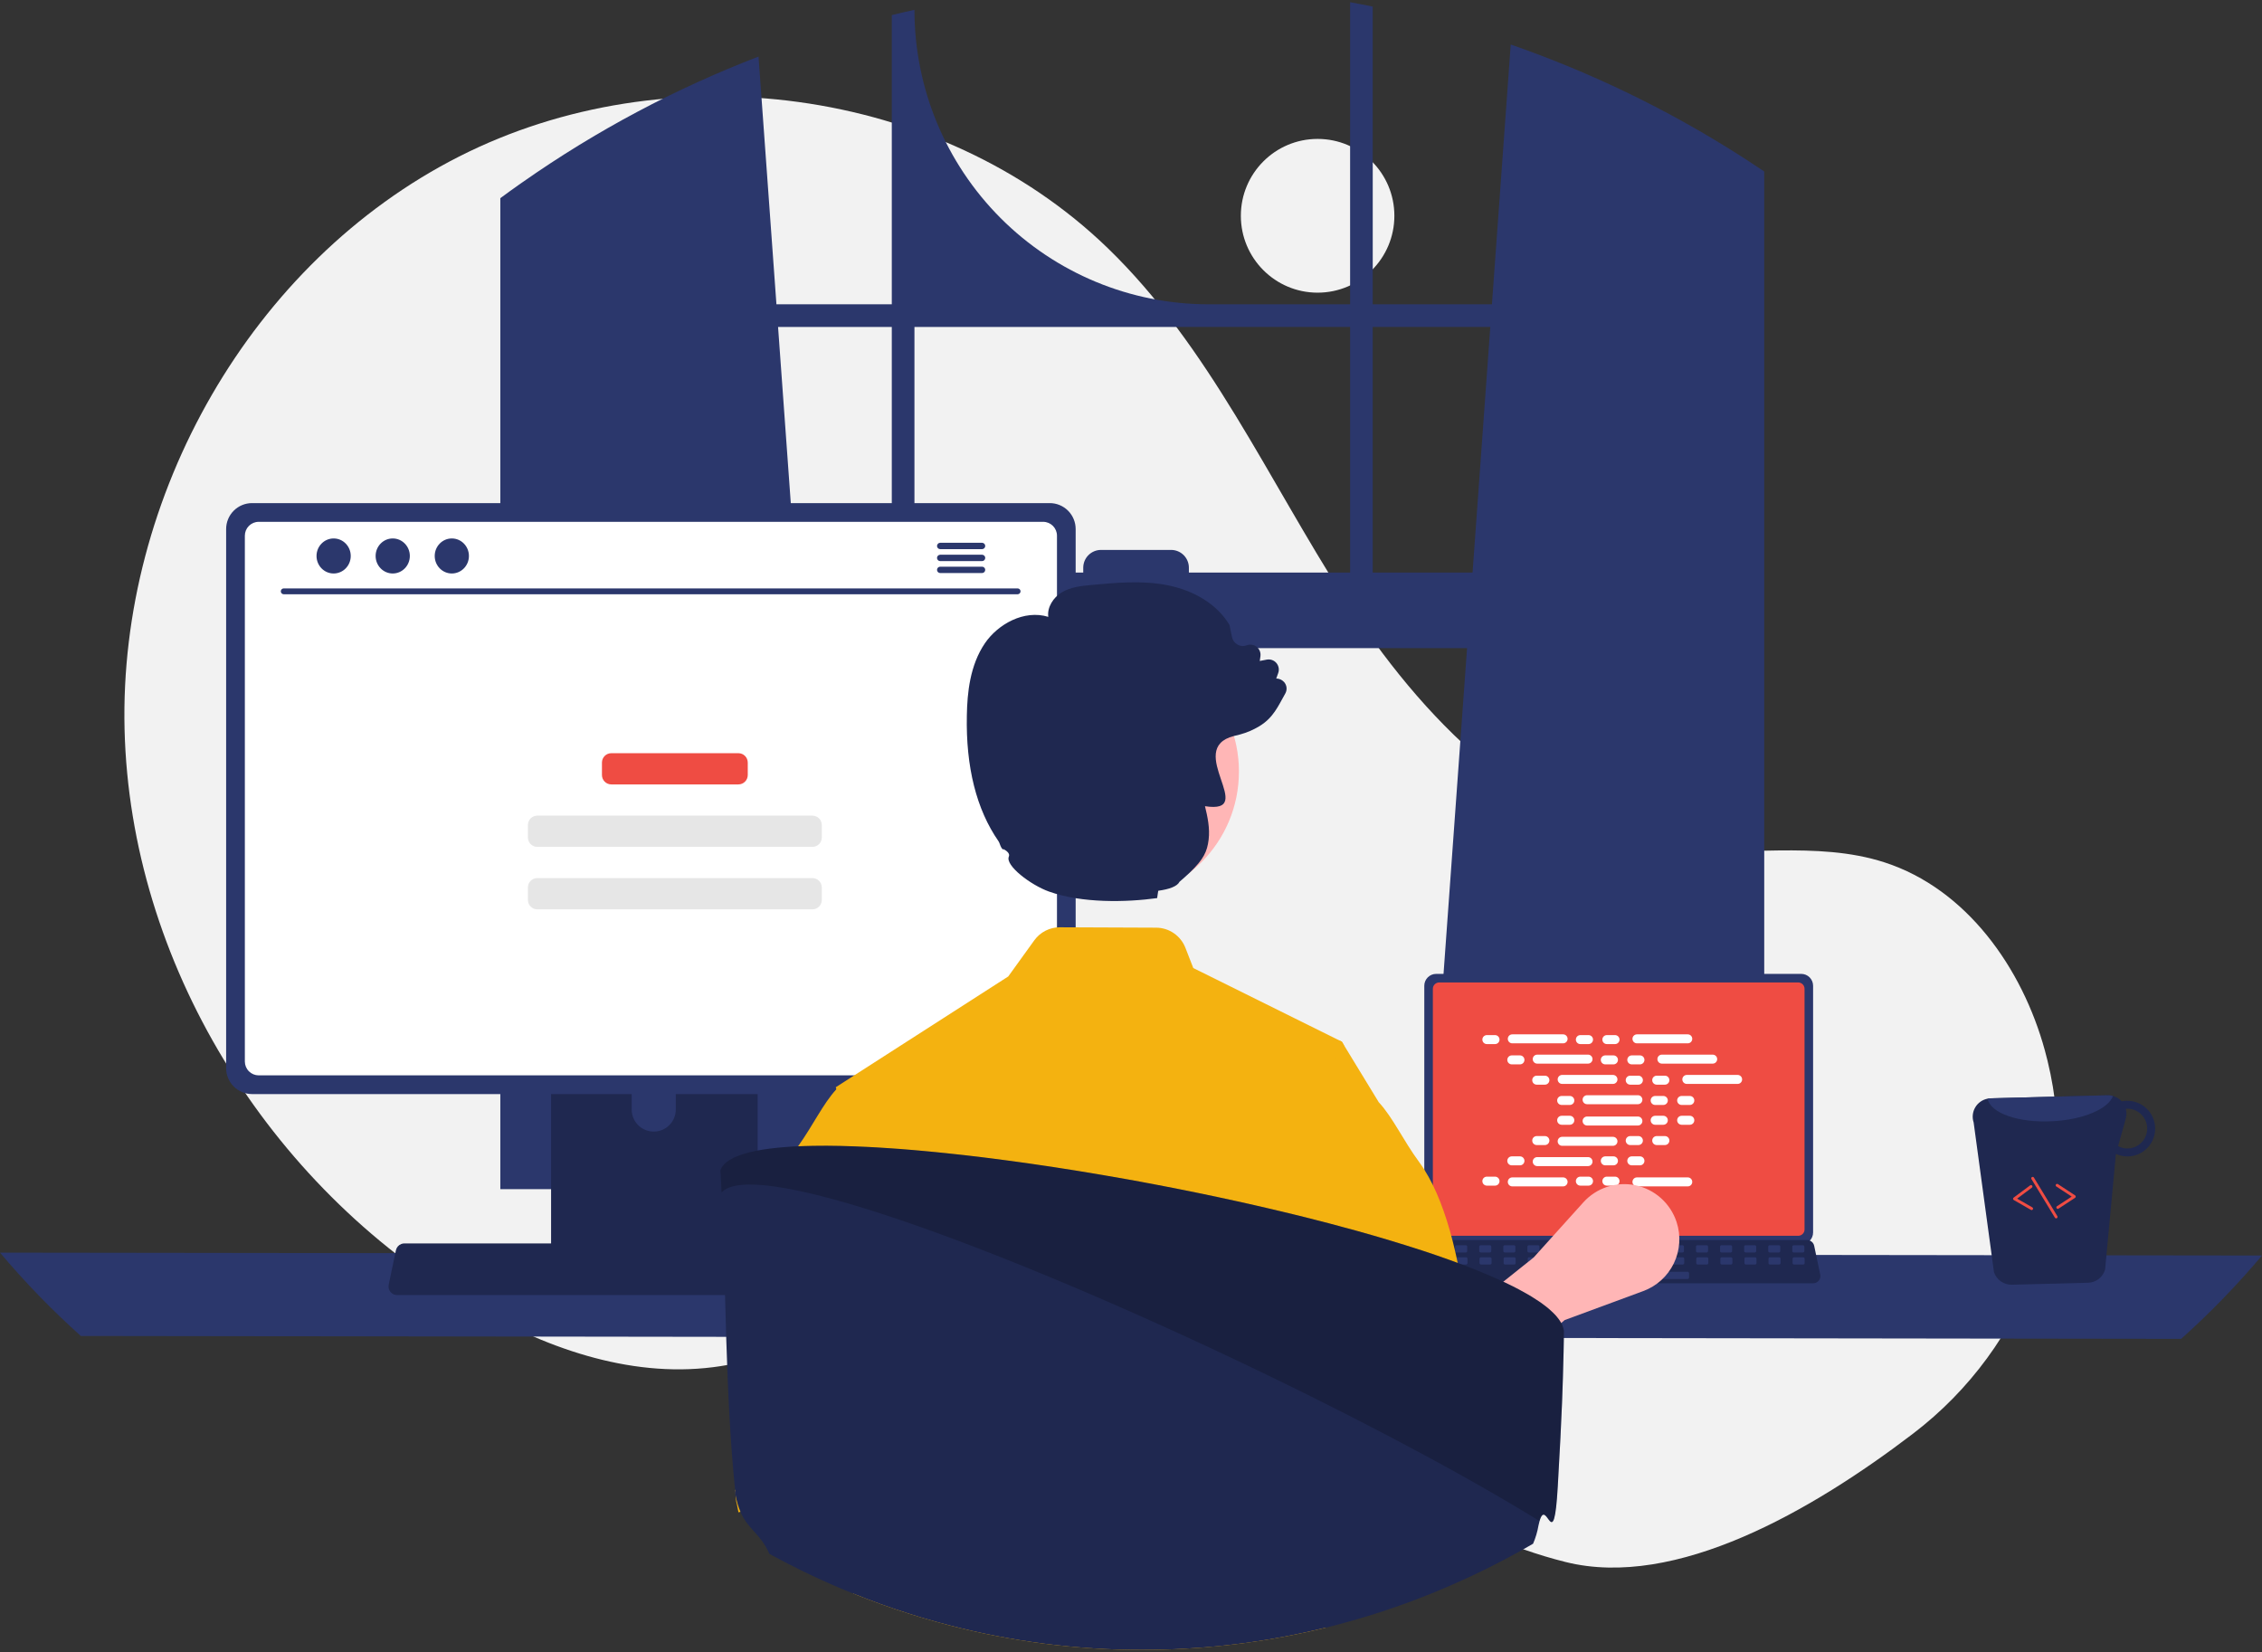 <svg width="575" height="420" viewBox="0 0 575 420" fill="none" xmlns="http://www.w3.org/2000/svg">
<rect x="0" y="0" width="575" height="420" fill="#333333" stroke="none"/>
<g clip-path="url(#clip0_722_956)">
<path d="M334.937 74.403C345.713 74.403 354.449 65.653 354.449 54.859C354.449 44.065 345.713 35.315 334.937 35.315C324.16 35.315 315.424 44.065 315.424 54.859C315.424 65.653 324.16 74.403 334.937 74.403Z" fill="#F2F2F2"/>
<path d="M486.302 364.465C515.306 342.338 529.158 305.156 520.486 269.686C520.27 268.805 520.043 267.926 519.804 267.048C514.054 245.994 499.83 225.984 479.099 219.256C461.691 213.608 442.691 217.952 424.531 215.705C388.882 211.296 361.244 182.405 341.797 152.155C322.351 121.906 307.405 88.046 281.565 63.056C238.971 21.863 169.489 12.994 116.679 39.807C63.869 66.621 30.229 126.108 31.664 185.395C33.098 244.682 68.237 301.364 119.267 331.438C138.013 342.485 159.695 350.312 181.273 347.573C199.996 345.197 217.008 335.12 235.643 332.129C264.941 327.425 294.053 340.693 319.393 356.155C344.734 371.617 369.211 389.943 398.008 397.111C425.969 404.071 460.61 384.066 486.302 364.465Z" fill="#F2F2F2"/>
<path d="M444.632 41.053C443.996 40.628 443.353 40.225 442.717 39.815C424.338 28.042 404.639 18.478 384.027 11.319L379.248 77.359H348.949V1.679C347.042 1.284 345.12 0.911 343.198 0.559V77.359H307.192C287.37 77.359 268.36 69.472 254.344 55.433C240.328 41.394 232.454 22.353 232.454 2.499C230.525 2.916 228.61 3.363 226.695 3.839V77.359H197.369L192.816 14.386C171.634 22.523 151.524 33.224 132.935 46.25C132.613 46.469 132.292 46.696 131.978 46.916C130.363 48.05 128.77 49.207 127.184 50.378V302.318H213.614L212.087 281.127L203.683 164.779H372.926L364.522 281.127L362.995 302.318H448.468V43.6C447.197 42.736 445.918 41.887 444.632 41.053ZM226.695 145.565H202.294L197.785 83.127H226.695V145.565ZM343.198 145.565H302.215V144.328C302.215 143.733 302.098 143.144 301.871 142.595C301.643 142.045 301.31 141.546 300.89 141.126C300.47 140.706 299.971 140.373 299.422 140.146C298.873 139.919 298.285 139.803 297.692 139.804H279.875C279.282 139.804 278.694 139.921 278.146 140.148C277.598 140.375 277.1 140.708 276.681 141.128C276.262 141.548 275.929 142.047 275.702 142.596C275.475 143.145 275.358 143.733 275.359 144.328V145.565H232.454V83.127H343.198V145.565ZM348.949 145.565V83.127H378.831L374.322 145.565H348.949Z" fill="#2B376C"/>
<path d="M0 318.452C6.349 325.986 13.215 333.067 20.55 339.642L554.45 340.374C561.785 333.799 568.651 326.718 575 319.184L0 318.452Z" fill="#2B376C"/>
<path d="M362.055 250.597V313.331C362.056 314.131 362.373 314.897 362.938 315.462C363.502 316.028 364.267 316.346 365.065 316.346H457.879C458.677 316.346 459.442 316.028 460.007 315.462C460.571 314.897 460.888 314.131 460.889 313.331V250.597C460.887 249.799 460.569 249.033 460.005 248.469C459.441 247.904 458.676 247.587 457.879 247.586H365.065C364.268 247.587 363.503 247.904 362.939 248.469C362.375 249.033 362.057 249.799 362.055 250.597Z" fill="#2B376C"/>
<path d="M364.232 251.378V312.557C364.233 312.984 364.403 313.394 364.704 313.696C365.006 313.998 365.415 314.168 365.841 314.169H457.106C457.533 314.168 457.941 313.998 458.243 313.696C458.545 313.394 458.714 312.984 458.715 312.557V251.378C458.715 250.95 458.546 250.54 458.244 250.237C457.942 249.935 457.533 249.764 457.106 249.763H365.841C365.414 249.764 365.005 249.935 364.703 250.237C364.402 250.54 364.232 250.95 364.232 251.378Z" fill="#EF4C43"/>
<path d="M360.114 325.566C360.284 325.779 360.5 325.952 360.746 326.069C360.992 326.187 361.262 326.248 361.534 326.246H460.916C461.188 326.246 461.456 326.185 461.701 326.068C461.947 325.951 462.163 325.78 462.334 325.569C462.505 325.357 462.627 325.11 462.691 324.846C462.755 324.581 462.759 324.306 462.703 324.039L461.161 316.699C461.097 316.4 460.959 316.121 460.76 315.889C460.561 315.657 460.308 315.478 460.022 315.369C459.815 315.287 459.595 315.246 459.373 315.246H363.071C362.849 315.246 362.629 315.287 362.422 315.369C362.136 315.478 361.883 315.657 361.684 315.889C361.485 316.121 361.347 316.4 361.283 316.699L359.741 324.039C359.686 324.305 359.691 324.581 359.755 324.845C359.82 325.109 359.943 325.355 360.114 325.566Z" fill="#1F2850"/>
<path d="M455.963 318.407H458.31C458.508 318.407 458.667 318.248 458.667 318.05V316.925C458.667 316.728 458.508 316.568 458.31 316.568H455.963C455.766 316.568 455.606 316.728 455.606 316.925V318.05C455.606 318.248 455.766 318.407 455.963 318.407Z" fill="#2B376C"/>
<path d="M449.841 318.407H452.189C452.386 318.407 452.545 318.248 452.545 318.05V316.925C452.545 316.728 452.386 316.568 452.189 316.568H449.841C449.644 316.568 449.485 316.728 449.485 316.925V318.05C449.485 318.248 449.644 318.407 449.841 318.407Z" fill="#2B376C"/>
<path d="M443.719 318.407H446.067C446.264 318.407 446.424 318.248 446.424 318.05V316.925C446.424 316.728 446.264 316.568 446.067 316.568H443.719C443.522 316.568 443.363 316.728 443.363 316.925V318.05C443.363 318.248 443.522 318.407 443.719 318.407Z" fill="#2B376C"/>
<path d="M437.598 318.407H439.945C440.142 318.407 440.302 318.248 440.302 318.05V316.925C440.302 316.728 440.142 316.568 439.945 316.568H437.598C437.401 316.568 437.241 316.728 437.241 316.925V318.05C437.241 318.248 437.401 318.407 437.598 318.407Z" fill="#2B376C"/>
<path d="M431.476 318.407H433.823C434.02 318.407 434.18 318.248 434.18 318.05V316.925C434.18 316.728 434.02 316.568 433.823 316.568H431.476C431.279 316.568 431.119 316.728 431.119 316.925V318.05C431.119 318.248 431.279 318.407 431.476 318.407Z" fill="#2B376C"/>
<path d="M425.354 318.407H427.701C427.898 318.407 428.058 318.248 428.058 318.05V316.925C428.058 316.728 427.898 316.568 427.701 316.568H425.354C425.157 316.568 424.997 316.728 424.997 316.925V318.05C424.997 318.248 425.157 318.407 425.354 318.407Z" fill="#2B376C"/>
<path d="M419.232 318.407H421.58C421.777 318.407 421.936 318.248 421.936 318.05V316.925C421.936 316.728 421.777 316.568 421.58 316.568H419.232C419.035 316.568 418.876 316.728 418.876 316.925V318.05C418.876 318.248 419.035 318.407 419.232 318.407Z" fill="#2B376C"/>
<path d="M413.11 318.407H415.458C415.655 318.407 415.815 318.248 415.815 318.05V316.925C415.815 316.728 415.655 316.568 415.458 316.568H413.11C412.913 316.568 412.754 316.728 412.754 316.925V318.05C412.754 318.248 412.913 318.407 413.11 318.407Z" fill="#2B376C"/>
<path d="M406.989 318.407H409.336C409.533 318.407 409.693 318.248 409.693 318.05V316.925C409.693 316.728 409.533 316.568 409.336 316.568H406.989C406.792 316.568 406.632 316.728 406.632 316.925V318.05C406.632 318.248 406.792 318.407 406.989 318.407Z" fill="#2B376C"/>
<path d="M400.867 318.407H403.214C403.411 318.407 403.571 318.248 403.571 318.05V316.925C403.571 316.728 403.411 316.568 403.214 316.568H400.867C400.67 316.568 400.51 316.728 400.51 316.925V318.05C400.51 318.248 400.67 318.407 400.867 318.407Z" fill="#2B376C"/>
<path d="M394.745 318.407H397.092C397.289 318.407 397.449 318.248 397.449 318.05V316.925C397.449 316.728 397.289 316.568 397.092 316.568H394.745C394.548 316.568 394.388 316.728 394.388 316.925V318.05C394.388 318.248 394.548 318.407 394.745 318.407Z" fill="#2B376C"/>
<path d="M388.623 318.407H390.97C391.168 318.407 391.327 318.248 391.327 318.05V316.925C391.327 316.728 391.168 316.568 390.97 316.568H388.623C388.426 316.568 388.266 316.728 388.266 316.925V318.05C388.266 318.248 388.426 318.407 388.623 318.407Z" fill="#2B376C"/>
<path d="M382.501 318.407H384.849C385.046 318.407 385.205 318.248 385.205 318.05V316.925C385.205 316.728 385.046 316.568 384.849 316.568H382.501C382.304 316.568 382.145 316.728 382.145 316.925V318.05C382.145 318.248 382.304 318.407 382.501 318.407Z" fill="#2B376C"/>
<path d="M376.38 318.407H378.727C378.924 318.407 379.084 318.248 379.084 318.05V316.925C379.084 316.728 378.924 316.568 378.727 316.568H376.38C376.183 316.568 376.023 316.728 376.023 316.925V318.05C376.023 318.248 376.183 318.407 376.38 318.407Z" fill="#2B376C"/>
<path d="M370.258 318.407H372.605C372.802 318.407 372.962 318.248 372.962 318.05V316.925C372.962 316.728 372.802 316.568 372.605 316.568H370.258C370.061 316.568 369.901 316.728 369.901 316.925V318.05C369.901 318.248 370.061 318.407 370.258 318.407Z" fill="#2B376C"/>
<path d="M364.136 318.407H366.483C366.68 318.407 366.84 318.248 366.84 318.05V316.925C366.84 316.728 366.68 316.568 366.483 316.568H364.136C363.939 316.568 363.779 316.728 363.779 316.925V318.05C363.779 318.248 363.939 318.407 364.136 318.407Z" fill="#2B376C"/>
<path d="M456.035 321.473H458.383C458.58 321.473 458.74 321.313 458.74 321.116V319.991C458.74 319.794 458.58 319.634 458.383 319.634H456.035C455.838 319.634 455.679 319.794 455.679 319.991V321.116C455.679 321.313 455.838 321.473 456.035 321.473Z" fill="#2B376C"/>
<path d="M449.914 321.473H452.261C452.458 321.473 452.618 321.313 452.618 321.116V319.991C452.618 319.794 452.458 319.634 452.261 319.634H449.914C449.717 319.634 449.557 319.794 449.557 319.991V321.116C449.557 321.313 449.717 321.473 449.914 321.473Z" fill="#2B376C"/>
<path d="M443.792 321.473H446.139C446.336 321.473 446.496 321.313 446.496 321.116V319.991C446.496 319.794 446.336 319.634 446.139 319.634H443.792C443.595 319.634 443.435 319.794 443.435 319.991V321.116C443.435 321.313 443.595 321.473 443.792 321.473Z" fill="#2B376C"/>
<path d="M437.67 321.473H440.017C440.214 321.473 440.374 321.313 440.374 321.116V319.991C440.374 319.794 440.214 319.634 440.017 319.634H437.67C437.473 319.634 437.313 319.794 437.313 319.991V321.116C437.313 321.313 437.473 321.473 437.67 321.473Z" fill="#2B376C"/>
<path d="M431.548 321.473H433.896C434.093 321.473 434.252 321.313 434.252 321.116V319.991C434.252 319.794 434.093 319.634 433.896 319.634H431.548C431.351 319.634 431.191 319.794 431.191 319.991V321.116C431.191 321.313 431.351 321.473 431.548 321.473Z" fill="#2B376C"/>
<path d="M425.426 321.473H427.774C427.971 321.473 428.13 321.313 428.13 321.116V319.991C428.13 319.794 427.971 319.634 427.774 319.634H425.426C425.229 319.634 425.07 319.794 425.07 319.991V321.116C425.07 321.313 425.229 321.473 425.426 321.473Z" fill="#2B376C"/>
<path d="M419.305 321.473H421.652C421.849 321.473 422.009 321.313 422.009 321.116V319.991C422.009 319.794 421.849 319.634 421.652 319.634H419.305C419.108 319.634 418.948 319.794 418.948 319.991V321.116C418.948 321.313 419.108 321.473 419.305 321.473Z" fill="#2B376C"/>
<path d="M413.183 321.473H415.53C415.727 321.473 415.887 321.313 415.887 321.116V319.991C415.887 319.794 415.727 319.634 415.53 319.634H413.183C412.986 319.634 412.826 319.794 412.826 319.991V321.116C412.826 321.313 412.986 321.473 413.183 321.473Z" fill="#2B376C"/>
<path d="M407.061 321.473H409.408C409.605 321.473 409.765 321.313 409.765 321.116V319.991C409.765 319.794 409.605 319.634 409.408 319.634H407.061C406.864 319.634 406.704 319.794 406.704 319.991V321.116C406.704 321.313 406.864 321.473 407.061 321.473Z" fill="#2B376C"/>
<path d="M400.939 321.473H403.287C403.484 321.473 403.643 321.313 403.643 321.116V319.991C403.643 319.794 403.484 319.634 403.287 319.634H400.939C400.742 319.634 400.582 319.794 400.582 319.991V321.116C400.582 321.313 400.742 321.473 400.939 321.473Z" fill="#2B376C"/>
<path d="M394.817 321.473H397.165C397.362 321.473 397.521 321.313 397.521 321.116V319.991C397.521 319.794 397.362 319.634 397.165 319.634H394.817C394.62 319.634 394.461 319.794 394.461 319.991V321.116C394.461 321.313 394.62 321.473 394.817 321.473Z" fill="#2B376C"/>
<path d="M388.696 321.473H391.043C391.24 321.473 391.4 321.313 391.4 321.116V319.991C391.4 319.794 391.24 319.634 391.043 319.634H388.696C388.498 319.634 388.339 319.794 388.339 319.991V321.116C388.339 321.313 388.498 321.473 388.696 321.473Z" fill="#2B376C"/>
<path d="M382.574 321.473H384.921C385.118 321.473 385.278 321.313 385.278 321.116V319.991C385.278 319.794 385.118 319.634 384.921 319.634H382.574C382.377 319.634 382.217 319.794 382.217 319.991V321.116C382.217 321.313 382.377 321.473 382.574 321.473Z" fill="#2B376C"/>
<path d="M376.452 321.473H378.799C378.996 321.473 379.156 321.313 379.156 321.116V319.991C379.156 319.794 378.996 319.634 378.799 319.634H376.452C376.255 319.634 376.095 319.794 376.095 319.991V321.116C376.095 321.313 376.255 321.473 376.452 321.473Z" fill="#2B376C"/>
<path d="M370.33 321.473H372.677C372.874 321.473 373.034 321.313 373.034 321.116V319.991C373.034 319.794 372.874 319.634 372.677 319.634H370.33C370.133 319.634 369.973 319.794 369.973 319.991V321.116C369.973 321.313 370.133 321.473 370.33 321.473Z" fill="#2B376C"/>
<path d="M364.208 321.473H366.556C366.753 321.473 366.912 321.313 366.912 321.116V319.991C366.912 319.794 366.753 319.634 366.556 319.634H364.208C364.011 319.634 363.851 319.794 363.851 319.991V321.116C363.851 321.313 364.011 321.473 364.208 321.473Z" fill="#2B376C"/>
<path d="M405.224 325.152H428.998C429.195 325.152 429.355 324.992 429.355 324.795V323.67C429.355 323.473 429.195 323.313 428.998 323.313H405.224C405.027 323.313 404.868 323.473 404.868 323.67V324.795C404.868 324.992 405.027 325.152 405.224 325.152Z" fill="#2B376C"/>
<path d="M380.037 263.148H377.959C377.329 263.148 376.818 263.66 376.818 264.291C376.818 264.922 377.329 265.433 377.959 265.433H380.037C380.667 265.433 381.178 264.922 381.178 264.291C381.178 263.66 380.667 263.148 380.037 263.148Z" fill="white"/>
<path d="M403.804 263.148H401.726C401.096 263.148 400.585 263.66 400.585 264.291C400.585 264.922 401.096 265.433 401.726 265.433H403.804C404.434 265.433 404.945 264.922 404.945 264.291C404.945 263.66 404.434 263.148 403.804 263.148Z" fill="white"/>
<path d="M410.538 263.148H408.46C407.83 263.148 407.32 263.66 407.32 264.291C407.32 264.922 407.83 265.433 408.46 265.433H410.538C411.169 265.433 411.679 264.922 411.679 264.291C411.679 263.66 411.169 263.148 410.538 263.148Z" fill="white"/>
<path d="M397.339 262.957H384.424C383.793 262.957 383.283 263.469 383.283 264.1C383.283 264.731 383.793 265.243 384.424 265.243H397.339C397.97 265.243 398.48 264.731 398.48 264.1C398.48 263.469 397.97 262.957 397.339 262.957Z" fill="white"/>
<path d="M429.029 262.957H416.114C415.483 262.957 414.973 263.469 414.973 264.1C414.973 264.731 415.483 265.243 416.114 265.243H429.029C429.66 265.243 430.17 264.731 430.17 264.1C430.17 263.469 429.66 262.957 429.029 262.957Z" fill="white"/>
<path d="M386.375 268.306H384.297C383.667 268.306 383.156 268.818 383.156 269.449C383.156 270.08 383.667 270.591 384.297 270.591H386.375C387.005 270.591 387.516 270.08 387.516 269.449C387.516 268.818 387.005 268.306 386.375 268.306Z" fill="white"/>
<path d="M410.142 268.306H408.064C407.434 268.306 406.923 268.818 406.923 269.449C406.923 270.08 407.434 270.591 408.064 270.591H410.142C410.772 270.591 411.283 270.08 411.283 269.449C411.283 268.818 410.772 268.306 410.142 268.306Z" fill="white"/>
<path d="M416.877 268.306H414.798C414.168 268.306 413.658 268.818 413.658 269.449C413.658 270.08 414.168 270.591 414.798 270.591H416.877C417.507 270.591 418.017 270.08 418.017 269.449C418.017 268.818 417.507 268.306 416.877 268.306Z" fill="white"/>
<path d="M403.678 268.115H390.762C390.132 268.115 389.621 268.627 389.621 269.258C389.621 269.889 390.132 270.401 390.762 270.401H403.678C404.308 270.401 404.818 269.889 404.818 269.258C404.818 268.627 404.308 268.115 403.678 268.115Z" fill="white"/>
<path d="M435.368 268.115H422.452C421.822 268.115 421.311 268.627 421.311 269.258C421.311 269.889 421.822 270.401 422.452 270.401H435.368C435.998 270.401 436.508 269.889 436.508 269.258C436.508 268.627 435.998 268.115 435.368 268.115Z" fill="white"/>
<path d="M392.713 273.464H390.635C390.005 273.464 389.494 273.975 389.494 274.607C389.494 275.238 390.005 275.749 390.635 275.749H392.713C393.343 275.749 393.854 275.238 393.854 274.607C393.854 273.975 393.343 273.464 392.713 273.464Z" fill="white"/>
<path d="M416.48 273.464H414.402C413.772 273.464 413.261 273.975 413.261 274.607C413.261 275.238 413.772 275.749 414.402 275.749H416.48C417.11 275.749 417.621 275.238 417.621 274.607C417.621 273.975 417.11 273.464 416.48 273.464Z" fill="white"/>
<path d="M423.214 273.464H421.136C420.506 273.464 419.995 273.975 419.995 274.607C419.995 275.238 420.506 275.749 421.136 275.749H423.214C423.845 275.749 424.355 275.238 424.355 274.607C424.355 273.975 423.845 273.464 423.214 273.464Z" fill="white"/>
<path d="M410.016 273.273H397.1C396.469 273.273 395.959 273.785 395.959 274.416C395.959 275.047 396.469 275.559 397.1 275.559H410.016C410.646 275.559 411.156 275.047 411.156 274.416C411.156 273.785 410.646 273.273 410.016 273.273Z" fill="white"/>
<path d="M441.706 273.273H428.79C428.159 273.273 427.649 273.785 427.649 274.416C427.649 275.047 428.159 275.559 428.79 275.559H441.706C442.336 275.559 442.846 275.047 442.846 274.416C442.846 273.785 442.336 273.273 441.706 273.273Z" fill="white"/>
<path d="M399.051 278.622H396.973C396.343 278.622 395.832 279.133 395.832 279.764C395.832 280.396 396.343 280.907 396.973 280.907H399.051C399.681 280.907 400.192 280.396 400.192 279.764C400.192 279.133 399.681 278.622 399.051 278.622Z" fill="white"/>
<path d="M422.818 278.622H420.74C420.11 278.622 419.599 279.133 419.599 279.764C419.599 280.396 420.11 280.907 420.74 280.907H422.818C423.448 280.907 423.959 280.396 423.959 279.764C423.959 279.133 423.448 278.622 422.818 278.622Z" fill="white"/>
<path d="M429.552 278.622H427.474C426.844 278.622 426.333 279.133 426.333 279.764C426.333 280.396 426.844 280.907 427.474 280.907H429.552C430.183 280.907 430.693 280.396 430.693 279.764C430.693 279.133 430.183 278.622 429.552 278.622Z" fill="white"/>
<path d="M416.354 278.431H403.438C402.807 278.431 402.297 278.943 402.297 279.574C402.297 280.205 402.807 280.717 403.438 280.717H416.354C416.984 280.717 417.494 280.205 417.494 279.574C417.494 278.943 416.984 278.431 416.354 278.431Z" fill="white"/>
<path d="M403.804 299.132H401.726C401.096 299.132 400.585 299.644 400.585 300.275C400.585 300.906 401.096 301.418 401.726 301.418H403.804C404.434 301.418 404.945 300.906 404.945 300.275C404.945 299.644 404.434 299.132 403.804 299.132Z" fill="white"/>
<path d="M410.538 299.132H408.46C407.83 299.132 407.32 299.644 407.32 300.275C407.32 300.906 407.83 301.418 408.46 301.418H410.538C411.169 301.418 411.679 300.906 411.679 300.275C411.679 299.644 411.169 299.132 410.538 299.132Z" fill="white"/>
<path d="M429.029 299.323H416.114C415.483 299.323 414.973 299.834 414.973 300.465C414.973 301.097 415.483 301.608 416.114 301.608H429.029C429.66 301.608 430.17 301.097 430.17 300.465C430.17 299.834 429.66 299.323 429.029 299.323Z" fill="white"/>
<path d="M380.037 299.132H377.959C377.329 299.132 376.818 299.644 376.818 300.275C376.818 300.906 377.329 301.418 377.959 301.418H380.037C380.667 301.418 381.178 300.906 381.178 300.275C381.178 299.644 380.667 299.132 380.037 299.132Z" fill="white"/>
<path d="M397.339 299.323H384.424C383.793 299.323 383.283 299.834 383.283 300.465C383.283 301.097 383.793 301.608 384.424 301.608H397.339C397.97 301.608 398.48 301.097 398.48 300.465C398.48 299.834 397.97 299.323 397.339 299.323Z" fill="white"/>
<path d="M386.375 293.974H384.297C383.667 293.974 383.156 294.486 383.156 295.117C383.156 295.748 383.667 296.26 384.297 296.26H386.375C387.005 296.26 387.516 295.748 387.516 295.117C387.516 294.486 387.005 293.974 386.375 293.974Z" fill="white"/>
<path d="M410.142 293.974H408.064C407.434 293.974 406.923 294.486 406.923 295.117C406.923 295.748 407.434 296.26 408.064 296.26H410.142C410.772 296.26 411.283 295.748 411.283 295.117C411.283 294.486 410.772 293.974 410.142 293.974Z" fill="white"/>
<path d="M416.877 293.974H414.798C414.168 293.974 413.658 294.486 413.658 295.117C413.658 295.748 414.168 296.26 414.798 296.26H416.877C417.507 296.26 418.017 295.748 418.017 295.117C418.017 294.486 417.507 293.974 416.877 293.974Z" fill="white"/>
<path d="M403.678 294.165H390.762C390.132 294.165 389.621 294.676 389.621 295.307C389.621 295.939 390.132 296.45 390.762 296.45H403.678C404.308 296.45 404.818 295.939 404.818 295.307C404.818 294.676 404.308 294.165 403.678 294.165Z" fill="white"/>
<path d="M392.713 288.816H390.635C390.005 288.816 389.494 289.328 389.494 289.959C389.494 290.59 390.005 291.102 390.635 291.102H392.713C393.343 291.102 393.854 290.59 393.854 289.959C393.854 289.328 393.343 288.816 392.713 288.816Z" fill="white"/>
<path d="M416.48 288.816H414.402C413.772 288.816 413.261 289.328 413.261 289.959C413.261 290.59 413.772 291.102 414.402 291.102H416.48C417.11 291.102 417.621 290.59 417.621 289.959C417.621 289.328 417.11 288.816 416.48 288.816Z" fill="white"/>
<path d="M423.214 288.816H421.136C420.506 288.816 419.995 289.328 419.995 289.959C419.995 290.59 420.506 291.102 421.136 291.102H423.214C423.845 291.102 424.355 290.59 424.355 289.959C424.355 289.328 423.845 288.816 423.214 288.816Z" fill="white"/>
<path d="M410.016 289.007H397.1C396.469 289.007 395.959 289.518 395.959 290.15C395.959 290.781 396.469 291.292 397.1 291.292H410.016C410.646 291.292 411.156 290.781 411.156 290.15C411.156 289.518 410.646 289.007 410.016 289.007Z" fill="white"/>
<path d="M399.051 283.658H396.973C396.343 283.658 395.832 284.17 395.832 284.801C395.832 285.432 396.343 285.944 396.973 285.944H399.051C399.681 285.944 400.192 285.432 400.192 284.801C400.192 284.17 399.681 283.658 399.051 283.658Z" fill="white"/>
<path d="M422.818 283.658H420.74C420.11 283.658 419.599 284.17 419.599 284.801C419.599 285.432 420.11 285.944 420.74 285.944H422.818C423.448 285.944 423.959 285.432 423.959 284.801C423.959 284.17 423.448 283.658 422.818 283.658Z" fill="white"/>
<path d="M429.552 283.658H427.474C426.844 283.658 426.333 284.17 426.333 284.801C426.333 285.432 426.844 285.944 427.474 285.944H429.552C430.183 285.944 430.693 285.432 430.693 284.801C430.693 284.17 430.183 283.658 429.552 283.658Z" fill="white"/>
<path d="M416.354 283.849H403.438C402.807 283.849 402.297 284.36 402.297 284.991C402.297 285.622 402.807 286.134 403.438 286.134H416.354C416.984 286.134 417.494 285.622 417.494 284.991C417.494 284.36 416.984 283.849 416.354 283.849Z" fill="white"/>
<path d="M368.988 359.582L359.233 344.136L389.854 319.686L402.493 305.661C404.136 303.838 406.226 302.48 408.557 301.721C410.887 300.961 413.376 300.828 415.774 301.334C418.172 301.84 420.396 302.967 422.223 304.603C424.049 306.24 425.415 308.328 426.184 310.658C427.323 314.112 427.079 317.875 425.501 321.151C423.923 324.428 421.137 326.962 417.729 328.219L397.743 335.594L368.988 359.582Z" fill="#FFB6B6"/>
<path d="M140.085 247.589V322.661H192.592V247.589C192.593 247.049 192.421 246.523 192.102 246.088C191.782 245.653 191.332 245.333 190.817 245.173C190.574 245.093 190.319 245.053 190.064 245.056H142.621C142.288 245.055 141.959 245.12 141.651 245.247C141.344 245.374 141.064 245.561 140.829 245.796C140.593 246.031 140.407 246.311 140.279 246.618C140.151 246.926 140.085 247.256 140.085 247.589ZM160.576 273.384C160.59 271.904 161.187 270.489 162.236 269.447C163.286 268.406 164.704 267.821 166.182 267.821C167.659 267.821 169.077 268.406 170.127 269.447C171.176 270.489 171.773 271.904 171.787 273.384V282.094C171.779 283.578 171.185 284.999 170.135 286.046C169.085 287.092 167.663 287.68 166.182 287.68C164.7 287.68 163.279 287.092 162.228 286.046C161.178 284.999 160.584 283.578 160.576 282.094V273.384Z" fill="#1F2850"/>
<path d="M139.924 320.26V327.499C139.925 327.874 140.074 328.233 140.338 328.499C140.602 328.765 140.96 328.916 141.335 328.919H191.343C191.717 328.917 192.076 328.767 192.341 328.501C192.605 328.235 192.753 327.874 192.753 327.499V320.26H139.924Z" fill="#2B376C"/>
<path d="M57.484 134.483V271.554C57.485 273.3 58.179 274.975 59.412 276.21C60.645 277.446 62.317 278.14 64.061 278.141H266.855C268.599 278.14 270.271 277.446 271.504 276.21C272.738 274.975 273.431 273.3 273.432 271.554V134.483C273.428 132.738 272.734 131.065 271.501 129.832C270.268 128.599 268.598 127.905 266.855 127.903H64.061C62.319 127.905 60.648 128.599 59.415 129.832C58.182 131.065 57.488 132.738 57.484 134.483Z" fill="#2B376C"/>
<path d="M62.241 136.189V269.863C62.243 270.796 62.614 271.691 63.273 272.351C63.931 273.011 64.825 273.382 65.756 273.384H265.167C266.099 273.382 266.992 273.011 267.651 272.351C268.31 271.691 268.681 270.796 268.682 269.863V136.189C268.682 135.254 268.312 134.358 267.653 133.696C266.994 133.035 266.1 132.662 265.167 132.66H65.756C64.823 132.662 63.929 133.035 63.27 133.696C62.612 134.358 62.241 135.254 62.241 136.189Z" fill="white"/>
<path d="M99.249 328.429C99.451 328.683 99.71 328.889 100.003 329.03C100.297 329.17 100.618 329.243 100.944 329.241H219.58C219.905 329.241 220.225 329.168 220.518 329.028C220.811 328.888 221.069 328.684 221.273 328.432C221.477 328.18 221.623 327.885 221.699 327.569C221.776 327.253 221.781 326.924 221.714 326.606L219.873 317.844C219.796 317.487 219.632 317.154 219.395 316.877C219.157 316.599 218.854 316.386 218.513 316.256C218.267 316.159 218.004 316.109 217.739 316.109H102.778C102.513 316.109 102.25 316.159 102.004 316.256C101.663 316.386 101.36 316.599 101.122 316.877C100.885 317.154 100.721 317.487 100.644 317.844L98.803 326.606C98.737 326.924 98.743 327.252 98.82 327.568C98.897 327.883 99.044 328.177 99.249 328.429Z" fill="#1F2850"/>
<path d="M258.696 151.075H72.108C71.914 151.07 71.729 150.99 71.594 150.851C71.458 150.712 71.382 150.526 71.382 150.331C71.382 150.137 71.458 149.95 71.594 149.812C71.729 149.673 71.914 149.592 72.108 149.588H258.696C258.889 149.592 259.074 149.673 259.21 149.812C259.345 149.95 259.421 150.137 259.421 150.331C259.421 150.526 259.345 150.712 259.21 150.851C259.074 150.99 258.889 151.07 258.696 151.075Z" fill="#2B376C"/>
<path d="M84.809 145.794C87.211 145.794 89.158 143.8 89.158 141.341C89.158 138.882 87.211 136.888 84.809 136.888C82.407 136.888 80.461 138.882 80.461 141.341C80.461 143.8 82.407 145.794 84.809 145.794Z" fill="#2B376C"/>
<path d="M99.831 145.794C102.233 145.794 104.18 143.8 104.18 141.341C104.18 138.882 102.233 136.888 99.831 136.888C97.43 136.888 95.483 138.882 95.483 141.341C95.483 143.8 97.43 145.794 99.831 145.794Z" fill="#2B376C"/>
<path d="M114.853 145.794C117.255 145.794 119.202 143.8 119.202 141.341C119.202 138.882 117.255 136.888 114.853 136.888C112.452 136.888 110.505 138.882 110.505 141.341C110.505 143.8 112.452 145.794 114.853 145.794Z" fill="#2B376C"/>
<path d="M249.65 137.989H238.98C238.769 137.994 238.569 138.082 238.421 138.233C238.274 138.384 238.191 138.587 238.191 138.798C238.191 139.009 238.274 139.212 238.421 139.363C238.569 139.515 238.769 139.602 238.98 139.607H249.65C249.862 139.604 250.064 139.517 250.213 139.366C250.362 139.215 250.446 139.011 250.446 138.798C250.446 138.586 250.362 138.382 250.213 138.23C250.064 138.079 249.862 137.992 249.65 137.989Z" fill="#2B376C"/>
<path d="M249.65 141.027H238.98C238.769 141.032 238.568 141.119 238.421 141.27C238.273 141.421 238.19 141.624 238.19 141.836C238.19 142.047 238.273 142.25 238.421 142.402C238.568 142.553 238.769 142.64 238.98 142.645H249.65C249.862 142.642 250.065 142.556 250.214 142.404C250.364 142.253 250.448 142.049 250.448 141.836C250.448 141.623 250.364 141.419 250.214 141.267C250.065 141.116 249.862 141.03 249.65 141.027Z" fill="#2B376C"/>
<path d="M249.65 144.065H238.98C238.769 144.07 238.569 144.157 238.421 144.308C238.274 144.459 238.191 144.662 238.191 144.874C238.191 145.085 238.274 145.288 238.421 145.439C238.569 145.59 238.769 145.677 238.98 145.682H249.65C249.862 145.679 250.064 145.593 250.213 145.441C250.362 145.29 250.446 145.086 250.446 144.874C250.446 144.661 250.362 144.457 250.213 144.306C250.064 144.154 249.862 144.068 249.65 144.065Z" fill="#2B376C"/>
<path d="M506.873 323.437C507.195 324.376 507.805 325.188 508.617 325.758C509.429 326.328 510.4 326.625 511.391 326.607L530.751 326.108C531.749 326.089 532.715 325.746 533.503 325.132C534.29 324.517 534.858 323.664 535.122 322.699L537.862 293.356C538.834 293.797 539.892 294.015 540.959 293.994C541.886 293.97 542.799 293.764 543.646 293.388C544.494 293.011 545.259 292.47 545.898 291.797C546.537 291.124 547.037 290.332 547.37 289.465C547.703 288.599 547.863 287.675 547.84 286.746C547.816 285.818 547.611 284.903 547.235 284.054C546.858 283.206 546.319 282.439 545.647 281.799C544.975 281.159 544.184 280.658 543.319 280.324C542.454 279.991 541.531 279.831 540.604 279.854C540.178 279.853 539.752 279.897 539.335 279.986C538.882 279.495 538.331 279.104 537.717 278.839C537.104 278.574 536.442 278.44 535.774 278.447L505.994 279.217C505.747 279.226 505.501 279.257 505.259 279.309C504.606 279.431 503.986 279.691 503.442 280.073C502.898 280.455 502.442 280.949 502.105 281.522C501.767 282.095 501.556 282.734 501.486 283.396C501.416 284.058 501.488 284.727 501.698 285.358L506.873 323.437ZM538.423 291.364L540.373 284.371C540.595 283.564 540.6 282.712 540.388 281.901C540.482 281.901 540.566 281.856 540.66 281.856C541.997 281.828 543.29 282.333 544.256 283.258C545.222 284.184 545.782 285.456 545.814 286.795C545.845 288.134 545.345 289.43 544.423 290.4C543.502 291.37 542.233 291.935 540.897 291.97C540.033 291.997 539.178 291.787 538.423 291.364Z" fill="#1F2850"/>
<path d="M505.259 279.309C505.893 282.942 513.027 285.497 521.604 285.053C529.491 284.689 535.94 281.915 537.121 278.627C536.684 278.497 536.229 278.437 535.774 278.447L505.994 279.217C505.747 279.226 505.501 279.257 505.259 279.309Z" fill="#2B376C"/>
<path d="M523.176 307.313C523.215 307.303 523.252 307.286 523.286 307.264L527.49 304.508C527.541 304.474 527.583 304.429 527.612 304.376C527.641 304.322 527.656 304.262 527.656 304.202C527.656 304.141 527.641 304.081 527.612 304.028C527.583 303.974 527.541 303.929 527.49 303.895L523.121 301.029C523.08 301.002 523.035 300.984 522.988 300.974C522.941 300.965 522.892 300.966 522.845 300.975C522.798 300.985 522.754 301.004 522.714 301.031C522.674 301.058 522.64 301.093 522.614 301.133C522.587 301.173 522.569 301.218 522.56 301.266C522.551 301.313 522.552 301.362 522.562 301.409C522.571 301.456 522.591 301.501 522.618 301.54C522.645 301.58 522.68 301.614 522.72 301.64L526.623 304.201L522.886 306.652C522.814 306.699 522.76 306.771 522.736 306.854C522.711 306.937 522.717 307.026 522.751 307.105C522.786 307.184 522.848 307.249 522.925 307.287C523.003 307.325 523.092 307.334 523.176 307.313Z" fill="#EF4C43"/>
<path d="M516.535 307.619C516.606 307.601 516.669 307.563 516.718 307.508C516.766 307.454 516.798 307.386 516.807 307.314C516.817 307.242 516.805 307.168 516.773 307.103C516.741 307.038 516.69 306.983 516.627 306.947L512.752 304.721L516.498 301.935C516.536 301.906 516.569 301.87 516.593 301.829C516.618 301.788 516.634 301.742 516.641 301.694C516.648 301.647 516.646 301.599 516.634 301.552C516.622 301.505 516.601 301.462 516.573 301.423C516.544 301.384 516.508 301.352 516.467 301.327C516.426 301.303 516.38 301.286 516.333 301.279C516.286 301.272 516.237 301.275 516.191 301.286C516.144 301.298 516.101 301.319 516.062 301.348L511.868 304.468C511.82 304.504 511.781 304.552 511.755 304.607C511.729 304.662 511.718 304.722 511.721 304.783C511.725 304.844 511.743 304.902 511.775 304.954C511.807 305.006 511.852 305.049 511.904 305.079L516.264 307.582C516.346 307.629 516.443 307.643 516.535 307.619Z" fill="#EF4C43"/>
<path d="M522.757 309.728C522.793 309.719 522.827 309.705 522.858 309.686C522.899 309.661 522.934 309.628 522.963 309.589C522.991 309.55 523.011 309.506 523.023 309.46C523.034 309.413 523.036 309.364 523.029 309.317C523.022 309.269 523.005 309.224 522.98 309.183L517.02 299.368C516.969 299.285 516.888 299.226 516.794 299.203C516.7 299.18 516.601 299.196 516.518 299.246C516.435 299.297 516.376 299.378 516.353 299.472C516.33 299.567 516.345 299.666 516.396 299.749L522.356 309.564C522.396 309.63 522.457 309.682 522.529 309.712C522.602 309.742 522.682 309.747 522.757 309.728Z" fill="#EF4C43"/>
<path d="M187.696 191.48H155.402C154.084 191.48 153.016 192.549 153.016 193.869V197.029C153.016 198.349 154.084 199.419 155.402 199.419H187.696C189.013 199.419 190.081 198.349 190.081 197.029V193.869C190.081 192.549 189.013 191.48 187.696 191.48Z" fill="#EF4C43"/>
<path d="M206.52 207.357H136.577C135.26 207.357 134.192 208.427 134.192 209.747V212.907C134.192 214.227 135.26 215.296 136.577 215.296H206.52C207.837 215.296 208.905 214.227 208.905 212.907V209.747C208.905 208.427 207.837 207.357 206.52 207.357Z" fill="#E6E6E6"/>
<path d="M206.52 223.235H136.577C135.26 223.235 134.192 224.305 134.192 225.624V228.785C134.192 230.104 135.26 231.174 136.577 231.174H206.52C207.837 231.174 208.905 230.104 208.905 228.785V225.624C208.905 224.305 207.837 223.235 206.52 223.235Z" fill="#E6E6E6"/>
<path d="M212.449 276.403L212.607 276.904L212.615 276.921L217.384 291.442L222.869 308.176L233.19 339.622L233.29 344.507V344.524L234.057 383.82L231.931 389.147L234.324 397.882C234.324 397.882 233.224 384.679 227.321 392.261C223.978 396.57 220.068 400.978 216.859 405.112C221.536 407.007 226.288 408.722 231.114 410.256C232.157 410.59 233.207 410.907 234.257 411.224C234.482 411.291 234.707 411.358 234.933 411.425C250.933 416.164 267.475 418.827 284.152 419.349C285.019 419.374 285.869 419.391 286.695 419.407C286.986 419.416 287.27 419.424 287.553 419.424C288.487 419.432 289.412 419.441 290.346 419.441C292.23 419.441 294.106 419.413 295.973 419.357C309.795 418.967 323.536 417.106 336.964 413.804C336.873 408.251 336.622 401.763 336.264 394.833C336.097 391.434 332.354 387.752 332.129 384.195C331.971 381.523 335.33 379.009 335.155 376.295C334.021 359.587 332.604 366.001 331.554 354.168C331.445 353.008 331.345 351.897 331.254 350.837C330.578 343.238 330.112 338.487 330.112 338.487L334.597 310.171L341.641 265.715L341.099 264.821L340.491 264.521L303.334 246.1L301.317 240.923C300.729 239.432 299.709 238.15 298.389 237.244C297.068 236.338 295.507 235.848 293.906 235.838L269.429 235.738C268.159 235.732 266.906 236.03 265.774 236.606C264.641 237.183 263.662 238.021 262.919 239.053L256.291 248.246L212.449 276.403Z" fill="#F4B210"/>
<path d="M238.834 332.625L233.29 344.507L229.506 352.624L222.995 386.768L219.735 390.233L216.942 377.965L187.712 384.466C186.754 379.13 187.456 384.647 186.864 378.793C187.031 378.626 187.206 378.459 187.381 378.292C187.847 377.858 188.239 377.449 188.231 377.056C187.898 356.866 188.898 322.504 197.251 301.687C198.559 298.289 200.284 295.066 202.387 292.093C202.553 291.868 202.712 291.642 202.87 291.417C206.722 286.014 209.156 280.695 212.607 276.912V276.904C212.629 276.887 212.648 276.867 212.666 276.846C212.678 276.839 212.689 276.831 212.699 276.821L236.408 264.229L237.425 292.853L238.151 313.428L238.834 332.625Z" fill="#F4B210"/>
<path d="M324.326 336L331.25 350.841L333.668 356.009L340.177 390.15L343.425 393.607L346.225 381.342L347.54 381.072L371.26 376.151L378.174 398.145C379.732 395.544 380.346 392.484 379.912 389.483C379.478 386.481 378.022 383.722 375.791 381.671C375.319 381.243 374.925 380.826 374.936 380.432C375.33 356.685 373.88 313.322 360.783 295.474C356.623 289.811 354.128 284.169 350.497 280.228C350.485 280.217 350.485 280.206 350.474 280.206L341.638 265.714L341.098 264.824L340.491 264.52L324.326 336Z" fill="#F4B210"/>
<path d="M282.375 228.761C300.359 228.761 314.937 214.158 314.937 196.145C314.937 178.132 300.359 163.529 282.375 163.529C264.391 163.529 249.812 178.132 249.812 196.145C249.812 214.158 264.391 228.761 282.375 228.761Z" fill="#FFB6B6"/>
<path d="M326.387 173.363C326.135 173.093 325.83 172.876 325.493 172.727C325.155 172.577 324.79 172.497 324.421 172.492L324.911 171.13C325.071 170.701 325.114 170.238 325.036 169.787C324.958 169.336 324.761 168.914 324.467 168.563C324.173 168.213 323.79 167.948 323.36 167.795C322.929 167.641 322.466 167.605 322.017 167.69L320.234 168.034L320.402 166.841C320.466 166.396 320.414 165.943 320.25 165.525C320.087 165.107 319.817 164.739 319.469 164.457C319.12 164.174 318.704 163.988 318.261 163.916C317.819 163.844 317.365 163.888 316.945 164.045C316.563 164.195 316.152 164.258 315.742 164.229C315.332 164.2 314.934 164.08 314.577 163.876C314.219 163.679 313.907 163.406 313.665 163.076C313.423 162.746 313.255 162.367 313.174 161.966L312.553 158.965L312.487 158.804C309.462 153.753 303.645 150.078 296.527 148.732C290.191 147.524 283.694 148.139 277.431 148.717C274.947 148.951 272.14 149.215 269.802 150.649C267.814 151.879 266.133 154.339 266.477 156.82C260.302 154.924 253.681 158.709 250.399 163.481C246.512 169.161 245.876 176.276 245.774 181.839C245.496 195 248.207 205.768 253.812 213.849C254.221 214.434 254.324 215.657 255.135 216.067L254.967 215.796C255.873 216.25 256.794 216.981 256.45 217.765C255.464 220.019 262.019 225.004 266.638 226.651C275.064 229.659 286.267 229.403 294.144 228.32L294.422 226.453C297.265 226.065 299.267 225.326 299.83 224.17C300.824 223.32 301.672 222.559 302.41 221.856L302.417 221.849C302.432 221.835 302.461 221.813 302.475 221.798C306.034 218.38 306.86 216.433 307.233 213.468C307.591 210.562 306.955 207.612 306.305 204.955C320 207.078 300.912 190.345 313.671 187.109C313.818 187.064 313.966 187.028 314.117 187C314.49 186.912 314.862 186.824 315.22 186.721C316.947 186.252 318.599 185.545 320.131 184.621C323.698 182.447 324.874 179.563 326.716 176.313C326.982 175.85 327.093 175.314 327.034 174.784C326.975 174.253 326.748 173.755 326.387 173.363Z" fill="#1F2850"/>
<path d="M397.544 338.322C397.537 339.603 397.522 341.396 397.464 343.614C397.456 343.922 397.449 344.236 397.442 344.559C397.347 348.636 397.252 352.054 397.098 355.853C397.091 356.117 397.084 356.373 397.069 356.636C396.864 361.936 396.543 368.106 395.987 377.878C394.957 395.929 393.159 380.36 391.354 386.691C391.267 387.006 391.172 387.379 391.084 387.819C390.811 389.412 390.349 390.967 389.71 392.452C388.753 393.023 387.766 393.572 386.794 394.121C384.024 395.665 381.211 397.151 378.375 398.564C376.782 399.355 375.182 400.13 373.574 400.877C373.318 400.994 373.07 401.111 372.821 401.221C364.588 405.035 356.104 408.278 347.426 410.927C345.731 411.44 344.043 411.937 342.333 412.398C340.55 412.896 338.767 413.365 336.962 413.804C323.533 417.106 309.793 418.968 295.972 419.36C294.108 419.418 292.23 419.44 290.345 419.44C289.409 419.44 288.488 419.433 287.553 419.426C287.268 419.426 286.983 419.418 286.698 419.411C285.872 419.389 285.017 419.374 284.155 419.352C267.477 418.831 250.936 416.167 234.936 411.425L234.256 411.227C233.204 410.905 232.159 410.59 231.114 410.254C226.291 408.724 221.538 407.011 216.856 405.115C213.283 403.673 209.751 402.126 206.26 400.475C206.228 400.466 206.198 400.451 206.172 400.431C205.441 400.094 204.703 399.743 203.972 399.384C203.877 399.333 203.775 399.281 203.673 399.23C200.947 397.898 198.25 396.502 195.583 395.043C193.339 389.883 190.182 388.895 188.224 384.356C187.654 383.008 187.242 381.598 186.996 380.155C186.996 380.14 186.989 380.125 186.989 380.104C187.194 382.826 186.119 375.272 186.982 380.074C186.974 379.986 186.967 379.891 186.96 379.781C186.938 379.518 186.909 379.196 186.865 378.793C184.358 354.279 184.519 326.244 183.43 303.143C183.357 301.65 183.281 300.22 183.203 298.854C183.182 298.4 183.152 297.953 183.123 297.514C183.174 297.382 183.233 297.243 183.298 297.112C183.312 297.074 183.33 297.037 183.35 297.002C183.371 296.956 183.396 296.912 183.423 296.87C183.437 296.848 183.459 296.819 183.474 296.797C183.485 296.772 183.497 296.747 183.51 296.724C183.576 296.621 183.649 296.511 183.73 296.409C183.766 296.365 183.795 296.328 183.832 296.292C183.857 296.254 183.887 296.22 183.92 296.189C183.942 296.154 183.969 296.122 184 296.094C184.029 296.065 184.058 296.028 184.095 295.992C184.111 295.969 184.13 295.949 184.153 295.933C184.211 295.867 184.275 295.805 184.343 295.75C184.604 295.51 184.883 295.29 185.177 295.091C185.279 295.025 185.388 294.96 185.491 294.886C186.227 294.445 187.003 294.073 187.807 293.774C188.085 293.671 188.363 293.576 188.662 293.474C188.772 293.444 188.874 293.408 188.984 293.371C189.145 293.32 189.306 293.269 189.474 293.232C190.307 292.983 191.206 292.771 192.178 292.573C192.294 292.551 192.419 292.529 192.543 292.5C192.718 292.464 192.901 292.434 193.084 292.405C193.332 292.361 193.588 292.317 193.844 292.273C196.014 291.929 198.477 291.673 201.195 291.505C201.451 291.49 201.707 291.475 201.963 291.461C202.262 291.446 202.562 291.431 202.869 291.417C203.125 291.402 203.388 291.395 203.651 291.388C203.907 291.373 204.17 291.366 204.44 291.358C205.178 291.336 205.938 291.314 206.713 291.3C208.92 291.256 211.244 291.27 213.685 291.322C214.817 291.351 215.972 291.38 217.156 291.431C217.236 291.431 217.309 291.439 217.382 291.439C218.413 291.475 219.451 291.519 220.518 291.578C221.263 291.614 222.016 291.651 222.768 291.695C223.477 291.739 224.193 291.783 224.917 291.834C225.48 291.863 226.042 291.907 226.612 291.944C227.095 291.98 227.577 292.017 228.059 292.046L228.717 292.09C229.075 292.12 229.433 292.141 229.799 292.178C230.602 292.244 231.406 292.31 232.225 292.376C233.036 292.449 233.862 292.522 234.688 292.595C235.513 292.668 236.346 292.749 237.18 292.83C237.267 292.837 237.348 292.844 237.428 292.851C238.188 292.932 238.948 293.005 239.715 293.086C239.891 293.1 240.073 293.115 240.249 293.137C240.98 293.211 241.726 293.297 242.465 293.375C242.691 293.4 242.917 293.424 243.144 293.448C243.722 293.512 244.292 293.566 244.875 293.635C245.642 293.723 246.424 293.803 247.184 293.906C247.776 293.971 248.368 294.037 248.96 294.111C249.888 294.22 250.831 294.337 251.773 294.462C252.131 294.506 252.49 294.55 252.848 294.601C255.537 294.938 258.255 295.311 261.018 295.699C265.205 296.292 269.458 296.936 273.741 297.631C278.031 298.327 282.345 299.061 286.683 299.835C287.779 300.032 288.876 300.23 289.979 300.435C290.476 300.53 290.973 300.625 291.47 300.72C292.318 300.874 293.165 301.035 294.013 301.196C294.861 301.357 295.708 301.518 296.556 301.686C297.565 301.884 298.58 302.082 299.589 302.279C306.232 303.597 312.838 305.002 319.284 306.474C320.343 306.715 321.403 306.964 322.455 307.206C324.56 307.696 326.645 308.194 328.711 308.699C329.281 308.831 329.844 308.97 330.406 309.109C331.809 309.46 333.213 309.811 334.594 310.17L334.835 310.236C335.851 310.485 336.845 310.741 337.838 311.005C340.184 311.619 342.491 312.242 344.759 312.871C346.264 313.288 347.753 313.71 349.224 314.137C351.424 314.774 353.58 315.418 355.677 316.07C356.196 316.231 356.715 316.392 357.226 316.546C358.761 317.021 360.274 317.505 361.743 317.988C362.912 318.368 364.052 318.756 365.177 319.144C366.303 319.532 367.406 319.92 368.488 320.308C369.182 320.557 369.869 320.82 370.556 321.069C371.542 321.435 372.514 321.801 373.464 322.167C373.757 322.277 374.042 322.394 374.327 322.504C374.509 322.584 374.685 322.65 374.86 322.724C375.204 322.863 375.555 322.994 375.891 323.133C376.234 323.265 376.57 323.404 376.906 323.551C377.235 323.682 377.571 323.822 377.893 323.961C378.222 324.092 378.543 324.231 378.865 324.378C379.135 324.488 379.398 324.605 379.654 324.722C380.173 324.949 380.692 325.176 381.196 325.41C381.445 325.527 381.693 325.637 381.942 325.754L382.512 326.017C382.592 326.061 382.672 326.098 382.753 326.135C382.935 326.222 383.125 326.318 383.308 326.405C383.732 326.603 384.149 326.815 384.558 327.013C385.106 327.291 385.639 327.569 386.151 327.84C386.67 328.118 387.174 328.396 387.656 328.667C387.737 328.711 387.81 328.755 387.89 328.799C388 328.858 388.109 328.923 388.219 328.982C388.592 329.194 388.95 329.414 389.308 329.626C390.01 330.058 390.675 330.483 391.296 330.907C391.435 331.002 391.566 331.097 391.705 331.185C392.165 331.515 392.604 331.837 393.013 332.166C393.013 332.173 393.013 332.173 393.02 332.173C393.159 332.276 393.291 332.386 393.422 332.488C393.532 332.591 393.649 332.678 393.758 332.781C394.138 333.11 394.489 333.425 394.811 333.747C394.919 333.847 395.021 333.952 395.118 334.062C395.16 334.097 395.199 334.136 395.235 334.179C395.381 334.325 395.512 334.472 395.637 334.618C395.656 334.638 395.673 334.66 395.688 334.684C395.863 334.889 396.024 335.094 396.177 335.299C396.25 335.401 396.331 335.504 396.397 335.606C396.484 335.731 396.572 335.863 396.645 335.987C396.711 336.09 396.769 336.199 396.828 336.302C396.983 336.566 397.115 336.842 397.222 337.129C397.305 337.323 397.371 337.524 397.42 337.729C397.475 337.924 397.517 338.122 397.544 338.322Z" fill="#1F2850"/>
<path opacity="0.2" d="M397.544 338.322C397.537 339.603 397.522 341.396 397.464 343.614C397.456 343.922 397.442 344.236 397.434 344.559C397.361 347.669 397.252 351.512 397.098 355.853C397.091 356.116 397.084 356.373 397.069 356.636C396.864 361.936 396.543 368.106 395.987 377.878C394.957 395.929 393.159 380.36 391.354 386.691C386.341 383.602 380.845 380.367 374.97 377.044C373.91 376.444 372.841 375.841 371.762 375.236C360.011 368.67 346.886 361.789 333.183 354.975C332.643 354.704 332.094 354.433 331.554 354.169C300.166 338.629 265.907 323.514 238.151 313.427C232.795 311.48 227.679 309.724 222.871 308.179C212.742 304.936 203.987 302.667 197.249 301.686C190.233 300.662 185.388 301.028 183.43 303.143C183.357 301.65 183.281 300.22 183.203 298.854C183.174 298.4 183.145 297.953 183.116 297.514C183.161 297.394 183.219 297.279 183.276 297.163C183.284 297.146 183.29 297.128 183.298 297.112C183.312 297.074 183.329 297.037 183.349 297.002C183.371 296.956 183.395 296.912 183.423 296.87C183.446 296.818 183.476 296.769 183.51 296.724C183.576 296.621 183.649 296.511 183.729 296.409C183.789 296.332 183.852 296.259 183.919 296.189C183.942 296.154 183.969 296.122 184 296.094C184.029 296.065 184.058 296.028 184.095 295.992C184.11 295.969 184.13 295.949 184.153 295.933C184.211 295.867 184.275 295.805 184.343 295.75C184.604 295.51 184.883 295.29 185.176 295.091C185.279 295.025 185.388 294.96 185.491 294.886C186.227 294.445 187.003 294.073 187.807 293.774C188.085 293.671 188.363 293.576 188.662 293.474C188.772 293.444 188.874 293.408 188.984 293.371C189.145 293.32 189.305 293.269 189.473 293.232C190.307 292.983 191.205 292.771 192.177 292.573C192.47 292.515 192.777 292.456 193.084 292.405C193.332 292.361 193.588 292.317 193.844 292.273C196.014 291.929 198.477 291.673 201.195 291.505C201.451 291.49 201.707 291.475 201.963 291.461C202.262 291.446 202.562 291.431 202.869 291.417C203.125 291.402 203.388 291.395 203.651 291.387C203.907 291.373 204.17 291.366 204.44 291.358C205.178 291.336 205.938 291.314 206.713 291.3C208.92 291.263 211.244 291.278 213.685 291.329C214.817 291.351 215.972 291.387 217.156 291.439C217.229 291.439 217.309 291.446 217.382 291.446C218.413 291.475 219.458 291.527 220.517 291.578C221.263 291.614 222.016 291.651 222.768 291.695C223.477 291.739 224.193 291.783 224.917 291.834C225.479 291.863 226.042 291.907 226.612 291.944C227.094 291.98 227.577 292.017 228.059 292.046C228.636 292.09 229.214 292.134 229.798 292.178C230.602 292.244 231.406 292.31 232.225 292.376C233.036 292.449 233.862 292.522 234.687 292.595C235.513 292.668 236.346 292.749 237.179 292.829C237.267 292.837 237.347 292.844 237.428 292.851C238.188 292.932 238.948 293.005 239.715 293.086C243.968 293.518 248.346 294.023 252.848 294.601C255.537 294.945 258.26 295.313 261.018 295.706C265.205 296.299 269.458 296.943 273.741 297.631C278.031 298.327 282.345 299.061 286.683 299.835C287.779 300.032 288.875 300.23 289.979 300.435C291.324 300.684 292.668 300.937 294.013 301.196C294.861 301.357 295.708 301.518 296.556 301.686C297.565 301.884 298.58 302.082 299.589 302.279C306.232 303.597 312.838 305.002 319.284 306.474C320.343 306.715 321.403 306.964 322.455 307.206C324.56 307.696 326.645 308.194 328.711 308.699C329.281 308.838 329.844 308.977 330.406 309.116C331.817 309.467 333.212 309.819 334.594 310.17V310.177C334.674 310.192 334.754 310.214 334.835 310.236C335.843 310.492 336.845 310.748 337.838 311.012C340.184 311.627 342.491 312.246 344.759 312.871C346.264 313.296 347.755 313.713 349.224 314.137C351.424 314.782 353.58 315.426 355.677 316.07C356.196 316.231 356.715 316.392 357.226 316.546C358.761 317.029 360.266 317.509 361.743 317.988C362.912 318.368 364.052 318.756 365.177 319.144C366.303 319.532 367.406 319.92 368.488 320.308C369.189 320.557 369.876 320.813 370.556 321.062C371.55 321.428 372.514 321.794 373.464 322.167C373.757 322.277 374.042 322.394 374.327 322.504C374.86 322.709 375.379 322.921 375.891 323.133C376.234 323.265 376.57 323.404 376.906 323.551C377.235 323.682 377.571 323.822 377.893 323.961C378.222 324.092 378.543 324.231 378.865 324.378C379.135 324.488 379.398 324.605 379.654 324.722C380.173 324.949 380.692 325.176 381.196 325.41C381.445 325.527 381.693 325.637 381.942 325.754L382.512 326.017C382.592 326.061 382.672 326.098 382.753 326.135C383.374 326.427 383.973 326.72 384.558 327.013C385.106 327.291 385.639 327.569 386.151 327.84C386.757 328.162 387.335 328.477 387.89 328.799C388 328.857 388.109 328.923 388.219 328.982C388.592 329.194 388.95 329.414 389.308 329.626C390.009 330.058 390.674 330.482 391.296 330.907C391.91 331.332 392.48 331.749 393.013 332.166C393.013 332.173 393.013 332.173 393.02 332.173C393.276 332.378 393.525 332.583 393.758 332.781C394.138 333.11 394.489 333.425 394.811 333.747C394.919 333.847 395.021 333.952 395.118 334.062C395.16 334.097 395.199 334.136 395.235 334.179C395.388 334.347 395.542 334.516 395.688 334.684C395.863 334.889 396.024 335.094 396.177 335.299C396.25 335.401 396.331 335.504 396.397 335.606C396.484 335.731 396.572 335.863 396.645 335.987C396.711 336.089 396.769 336.199 396.828 336.302C396.983 336.566 397.115 336.842 397.222 337.129C397.302 337.324 397.368 337.525 397.42 337.729C397.475 337.924 397.517 338.122 397.544 338.322Z" fill="black"/>
</g>
<defs>
<clipPath id="clip0_722_956">
<rect width="575" height="418.881" fill="white" transform="translate(0 0.559)"/>
</clipPath>
</defs>
</svg>
